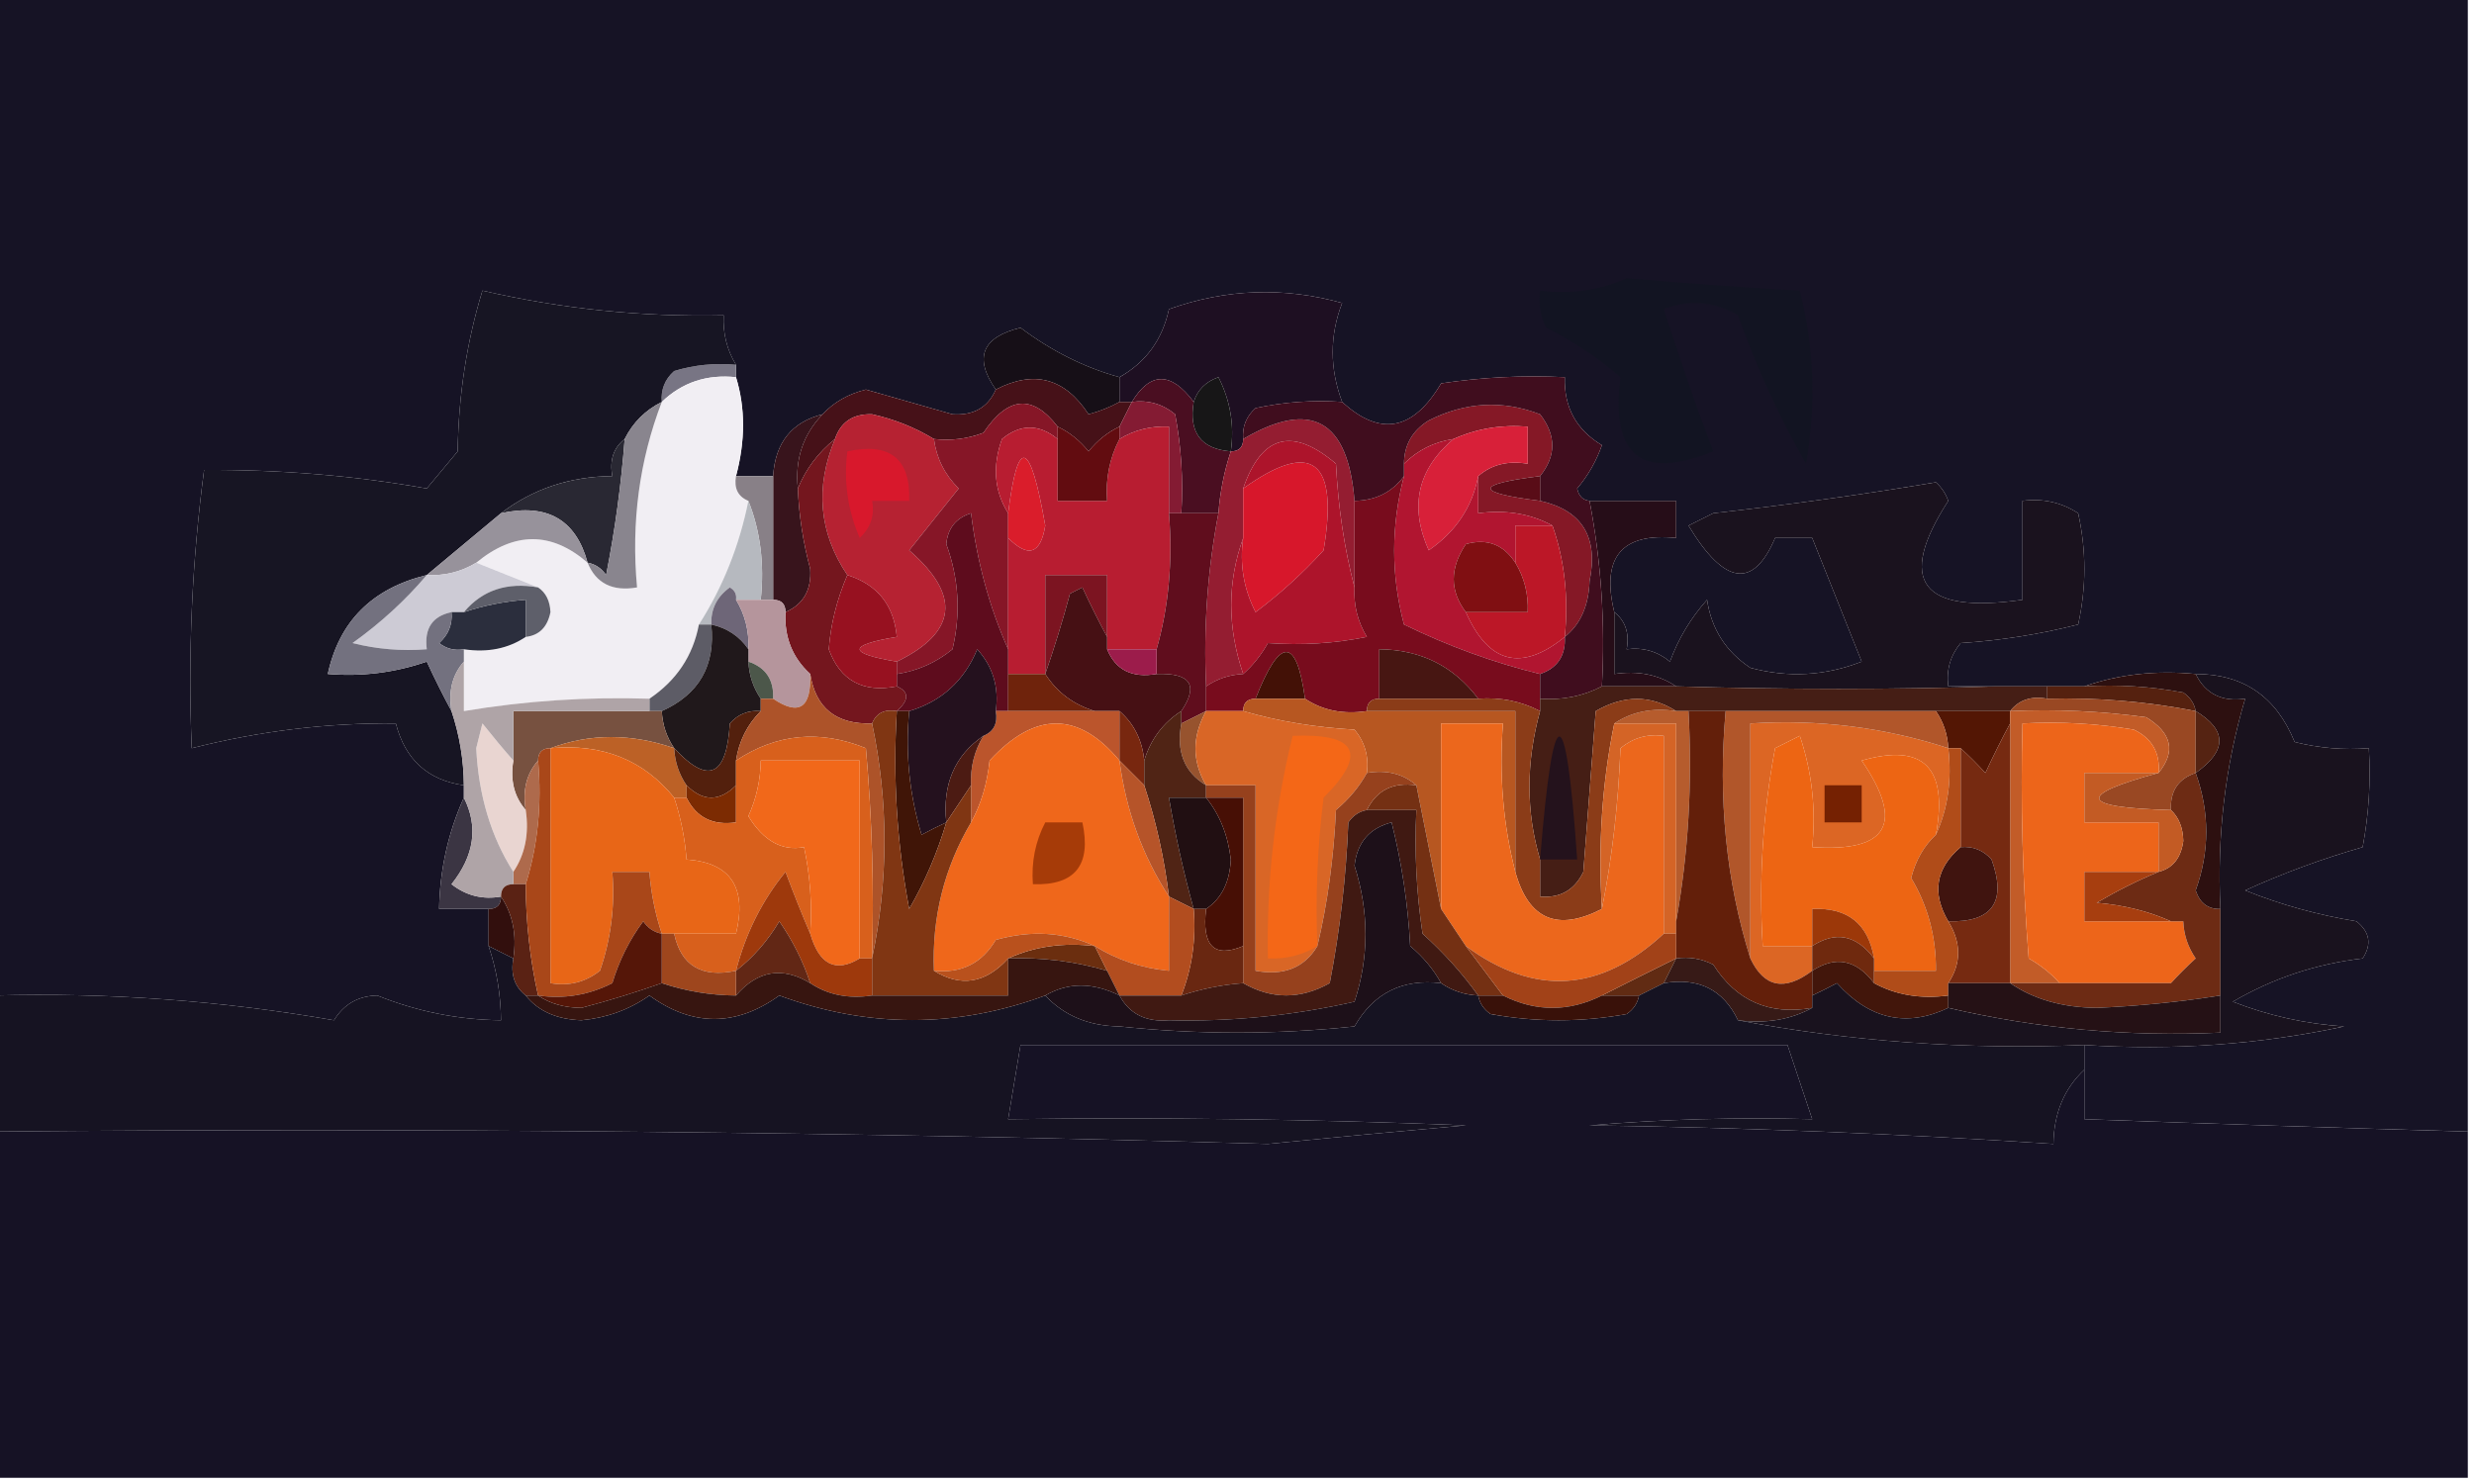 <?xml version="1.0" encoding="UTF-8"?>
<!DOCTYPE svg PUBLIC "-//W3C//DTD SVG 1.1//EN" "http://www.w3.org/Graphics/SVG/1.1/DTD/svg11.dtd">
<svg xmlns="http://www.w3.org/2000/svg" version="1.1" width="200px" height="120px" style="shape-rendering:geometricPrecision; text-rendering:geometricPrecision; image-rendering:optimizeQuality; fill-rule:evenodd; clip-rule:evenodd" xmlns:xlink="http://www.w3.org/1999/xlink">
<g><path style="opacity:1" fill="#161325" d="M -0.5,-0.5 C 66.167,-0.5 132.833,-0.5 199.5,-0.5C 199.5,30.167 199.5,60.833 199.5,91.5C 189.165,91.208 178.832,90.875 168.5,90.5C 168.5,89.167 168.5,87.833 168.5,86.5C 168.5,85.833 168.5,85.167 168.5,84.5C 175.677,84.96 182.677,84.46 189.5,83C 186.377,82.793 183.377,82.127 180.5,81C 183.74,79.106 187.24,77.939 191,77.5C 191.749,76.365 191.583,75.365 190.5,74.5C 187.356,73.986 184.356,73.153 181.5,72C 184.562,70.607 187.728,69.441 191,68.5C 191.497,65.854 191.664,63.187 191.5,60.5C 189.473,60.662 187.473,60.495 185.5,60C 184.015,56.335 181.349,54.502 177.5,54.5C 174.287,54.19 171.287,54.523 168.5,55.5C 167.5,55.5 166.5,55.5 165.5,55.5C 164.167,55.5 162.833,55.5 161.5,55.5C 160.167,55.5 158.833,55.5 157.5,55.5C 157.33,54.178 157.663,53.011 158.5,52C 161.758,51.788 164.924,51.288 168,50.5C 168.667,47.5 168.667,44.5 168,41.5C 166.644,40.62 165.144,40.286 163.5,40.5C 163.5,43.167 163.5,45.833 163.5,48.5C 155.292,49.672 153.292,47.005 157.5,40.5C 157.291,39.914 156.957,39.414 156.5,39C 150.665,39.977 144.665,40.81 138.5,41.5C 137.833,41.833 137.167,42.167 136.5,42.5C 139.405,47.313 141.738,47.646 143.5,43.5C 144.5,43.5 145.5,43.5 146.5,43.5C 147.812,46.798 149.145,50.131 150.5,53.5C 147.554,54.655 144.554,54.821 141.5,54C 139.513,52.681 138.346,50.848 138,48.5C 136.684,49.974 135.684,51.641 135,53.5C 133.989,52.663 132.822,52.33 131.5,52.5C 131.737,51.209 131.404,50.209 130.5,49.5C 129.425,45.062 131.092,43.062 135.5,43.5C 135.5,42.5 135.5,41.5 135.5,40.5C 133.167,40.5 130.833,40.5 128.5,40.5C 127.957,40.44 127.624,40.107 127.5,39.5C 128.383,38.452 129.05,37.285 129.5,36C 127.424,34.756 126.424,32.923 126.5,30.5C 123.15,30.335 119.817,30.502 116.5,31C 114.239,34.828 111.573,35.328 108.5,32.5C 107.484,29.8 107.484,27.134 108.5,24.5C 103.78,23.187 99.113,23.353 94.5,25C 93.968,27.463 92.635,29.297 90.5,30.5C 87.673,29.719 85.007,28.386 82.5,26.5C 79.376,27.269 78.709,28.936 80.5,31.5C 79.866,32.947 78.699,33.613 77,33.5C 74.667,32.833 72.333,32.167 70,31.5C 68.566,31.862 67.399,32.529 66.5,33.5C 64.003,34.129 62.67,35.796 62.5,38.5C 61.5,38.5 60.5,38.5 59.5,38.5C 60.258,35.648 60.258,32.981 59.5,30.5C 59.5,30.167 59.5,29.833 59.5,29.5C 58.766,28.292 58.433,26.959 58.5,25.5C 51.873,25.64 45.373,24.974 39,23.5C 37.731,27.649 37.065,31.982 37,36.5C 36.167,37.5 35.333,38.5 34.5,39.5C 28.741,38.471 22.741,37.971 16.5,38C 15.519,45.413 15.186,52.913 15.5,60.5C 20.98,59.111 26.48,58.445 32,58.5C 32.752,61.421 34.585,63.087 37.5,63.5C 37.5,63.833 37.5,64.167 37.5,64.5C 36.224,67.336 35.558,70.336 35.5,73.5C 36.833,73.5 38.167,73.5 39.5,73.5C 39.5,74.5 39.5,75.5 39.5,76.5C 40.15,78.435 40.483,80.435 40.5,82.5C 37.049,82.462 33.716,81.795 30.5,80.5C 28.971,80.529 27.804,81.195 27,82.5C 17.951,80.918 8.785,80.251 -0.5,80.5C -0.5,53.5 -0.5,26.5 -0.5,-0.5 Z"/></g>
<g><path style="opacity:1" fill="#1e0f22" d="M 108.5,32.5 C 106.143,32.337 103.81,32.503 101.5,33C 100.748,33.671 100.414,34.504 100.5,35.5C 100.5,36.167 100.167,36.5 99.5,36.5C 99.799,34.396 99.466,32.396 98.5,30.5C 97.478,30.855 96.811,31.522 96.5,32.5C 94.668,30.043 93.001,30.043 91.5,32.5C 91.167,32.5 90.833,32.5 90.5,32.5C 90.5,31.833 90.5,31.167 90.5,30.5C 92.635,29.297 93.968,27.463 94.5,25C 99.113,23.353 103.78,23.187 108.5,24.5C 107.484,27.134 107.484,29.8 108.5,32.5 Z"/></g>
<g><path style="opacity:1" fill="#160f17" d="M 90.5,30.5 C 90.5,31.167 90.5,31.833 90.5,32.5C 89.735,32.923 88.902,33.257 88,33.5C 86.082,30.562 83.582,29.896 80.5,31.5C 78.709,28.936 79.376,27.269 82.5,26.5C 85.007,28.386 87.673,29.719 90.5,30.5 Z"/></g>
<g><path style="opacity:1" fill="#121422" d="M 131.5,22.5 C 136.445,22.923 141.112,23.257 145.5,23.5C 146.662,28.131 146.828,32.798 146,37.5C 143.86,33.761 142.027,29.761 140.5,25.5C 138.579,24.359 136.579,24.192 134.5,25C 135.726,28.843 137.059,32.677 138.5,36.5C 132.682,38.857 130.182,36.857 131,30.5C 129.172,28.919 127.172,27.585 125,26.5C 124.517,25.552 124.351,24.552 124.5,23.5C 127.059,23.802 129.393,23.468 131.5,22.5 Z"/></g>
<g><path style="opacity:1" fill="#787584" d="M 59.5,29.5 C 59.5,29.833 59.5,30.167 59.5,30.5C 57.142,30.253 55.142,30.919 53.5,32.5C 53.414,31.504 53.748,30.671 54.5,30C 56.134,29.506 57.801,29.34 59.5,29.5 Z"/></g>
<g><path style="opacity:1" fill="#4a0e21" d="M 96.5,32.5 C 96.088,34.973 97.088,36.306 99.5,36.5C 98.962,38.117 98.629,39.784 98.5,41.5C 97.5,41.5 96.5,41.5 95.5,41.5C 95.664,38.813 95.497,36.146 95,33.5C 93.989,32.663 92.822,32.33 91.5,32.5C 93.001,30.043 94.668,30.043 96.5,32.5 Z"/></g>
<g><path style="opacity:1" fill="#f1eef3" d="M 59.5,30.5 C 60.258,32.981 60.258,35.648 59.5,38.5C 59.328,39.492 59.662,40.158 60.5,40.5C 59.763,44.149 58.43,47.483 56.5,50.5C 56.023,53.025 54.69,55.025 52.5,56.5C 47.453,56.337 42.453,56.671 37.5,57.5C 37.5,56.167 37.5,54.833 37.5,53.5C 37.5,53.167 37.5,52.833 37.5,52.5C 39.415,52.785 41.081,52.451 42.5,51.5C 43.586,51.38 44.253,50.713 44.5,49.5C 44.457,48.584 44.124,47.917 43.5,47.5C 41.833,46.833 40.167,46.167 38.5,45.5C 41.578,42.966 44.578,42.966 47.5,45.5C 48.183,47.176 49.517,47.843 51.5,47.5C 51.016,42.241 51.683,37.241 53.5,32.5C 55.142,30.919 57.142,30.253 59.5,30.5 Z"/></g>
<g><path style="opacity:1" fill="#171617" d="M 99.5,36.5 C 97.088,36.306 96.088,34.973 96.5,32.5C 96.811,31.522 97.478,30.855 98.5,30.5C 99.466,32.396 99.799,34.396 99.5,36.5 Z"/></g>
<g><path style="opacity:1" fill="#461118" d="M 90.5,32.5 C 90.833,32.5 91.167,32.5 91.5,32.5C 91.167,33.167 90.833,33.833 90.5,34.5C 89.542,34.953 88.708,35.62 88,36.5C 87.292,35.62 86.458,34.953 85.5,34.5C 83.481,31.866 81.481,32.033 79.5,35C 78.207,35.49 76.873,35.657 75.5,35.5C 73.967,34.569 72.3,33.902 70.5,33.5C 68.962,33.453 67.962,34.12 67.5,35.5C 66.143,36.59 65.143,37.924 64.5,39.5C 64.252,37.142 64.919,35.142 66.5,33.5C 67.399,32.529 68.566,31.862 70,31.5C 72.333,32.167 74.667,32.833 77,33.5C 78.699,33.613 79.866,32.947 80.5,31.5C 83.582,29.896 86.082,30.562 88,33.5C 88.902,33.257 89.735,32.923 90.5,32.5 Z"/></g>
<g><path style="opacity:1" fill="#841b33" d="M 91.5,32.5 C 92.822,32.33 93.989,32.663 95,33.5C 95.497,36.146 95.664,38.813 95.5,41.5C 95.167,41.5 94.833,41.5 94.5,41.5C 94.5,39.167 94.5,36.833 94.5,34.5C 93.041,34.433 91.708,34.766 90.5,35.5C 90.5,35.167 90.5,34.833 90.5,34.5C 90.833,33.833 91.167,33.167 91.5,32.5 Z"/></g>
<g><path style="opacity:1" fill="#38141c" d="M 66.5,33.5 C 64.919,35.142 64.252,37.142 64.5,39.5C 64.59,41.696 64.923,43.863 65.5,46C 65.613,47.699 64.947,48.866 63.5,49.5C 63.5,48.833 63.167,48.5 62.5,48.5C 62.5,45.167 62.5,41.833 62.5,38.5C 62.67,35.796 64.003,34.129 66.5,33.5 Z"/></g>
<g><path style="opacity:1" fill="#941d31" d="M 109.5,40.5 C 109.5,42.833 109.5,45.167 109.5,47.5C 108.679,44.359 108.179,41.025 108,37.5C 104.482,34.504 101.982,35.171 100.5,39.5C 100.5,40.833 100.5,42.167 100.5,43.5C 99.213,47.065 99.213,50.732 100.5,54.5C 99.391,54.557 98.391,54.89 97.5,55.5C 97.283,50.77 97.617,46.103 98.5,41.5C 98.629,39.784 98.962,38.117 99.5,36.5C 100.167,36.5 100.5,36.167 100.5,35.5C 105.981,32.278 108.981,33.945 109.5,40.5 Z"/></g>
<g><path style="opacity:1" fill="#171523" d="M 59.5,29.5 C 57.801,29.34 56.134,29.506 54.5,30C 53.748,30.671 53.414,31.504 53.5,32.5C 52.167,33.167 51.167,34.167 50.5,35.5C 49.596,36.209 49.263,37.209 49.5,38.5C 46.084,38.528 43.084,39.528 40.5,41.5C 38.5,43.167 36.5,44.833 34.5,46.5C 30.091,47.575 27.425,50.242 26.5,54.5C 29.249,54.726 31.916,54.393 34.5,53.5C 35.172,54.949 35.839,56.282 36.5,57.5C 37.15,59.435 37.483,61.435 37.5,63.5C 34.585,63.087 32.752,61.421 32,58.5C 26.48,58.445 20.98,59.111 15.5,60.5C 15.186,52.913 15.519,45.413 16.5,38C 22.741,37.971 28.741,38.471 34.5,39.5C 35.333,38.5 36.167,37.5 37,36.5C 37.065,31.982 37.731,27.649 39,23.5C 45.373,24.974 51.873,25.64 58.5,25.5C 58.433,26.959 58.766,28.292 59.5,29.5 Z"/></g>
<g><path style="opacity:1" fill="#292833" d="M 50.5,35.5 C 50.219,39.188 49.719,42.855 49,46.5C 48.617,45.944 48.117,45.611 47.5,45.5C 46.555,42.013 44.222,40.68 40.5,41.5C 43.084,39.528 46.084,38.528 49.5,38.5C 49.263,37.209 49.596,36.209 50.5,35.5 Z"/></g>
<g><path style="opacity:1" fill="#b62232" d="M 75.5,35.5 C 75.703,37.044 76.37,38.378 77.5,39.5C 76.167,41.167 74.833,42.833 73.5,44.5C 77.701,48.135 77.368,51.135 72.5,53.5C 68.5,52.833 68.5,52.167 72.5,51.5C 72.262,48.931 70.929,47.265 68.5,46.5C 66.207,43.094 65.874,39.427 67.5,35.5C 67.962,34.12 68.962,33.453 70.5,33.5C 72.3,33.902 73.967,34.569 75.5,35.5 Z"/></g>
<g><path style="opacity:1" fill="#d8182c" d="M 68.5,36.5 C 71.95,35.756 73.616,37.09 73.5,40.5C 72.5,40.5 71.5,40.5 70.5,40.5C 70.719,41.675 70.386,42.675 69.5,43.5C 68.526,41.257 68.192,38.924 68.5,36.5 Z"/></g>
<g><path style="opacity:1" fill="#861627" d="M 85.5,34.5 C 85.5,34.833 85.5,35.167 85.5,35.5C 83.99,34.272 82.49,34.272 81,35.5C 80.211,37.712 80.377,39.712 81.5,41.5C 81.5,42.167 81.5,42.833 81.5,43.5C 81.5,46.5 81.5,49.5 81.5,52.5C 79.991,49.121 78.991,45.455 78.5,41.5C 77.28,41.887 76.614,42.72 76.5,44C 77.517,46.787 77.684,49.62 77,52.5C 75.67,53.582 74.17,54.249 72.5,54.5C 72.5,54.167 72.5,53.833 72.5,53.5C 77.368,51.135 77.701,48.135 73.5,44.5C 74.833,42.833 76.167,41.167 77.5,39.5C 76.37,38.378 75.703,37.044 75.5,35.5C 76.873,35.657 78.207,35.49 79.5,35C 81.481,32.033 83.481,31.866 85.5,34.5 Z"/></g>
<g><path style="opacity:1" fill="#851826" d="M 124.5,38.5 C 119.167,39.167 119.167,39.833 124.5,40.5C 127.897,41.258 129.23,43.425 128.5,47C 128.431,48.986 127.765,50.486 126.5,51.5C 126.81,48.287 126.477,45.287 125.5,42.5C 123.735,41.539 121.735,41.205 119.5,41.5C 119.5,40.5 119.5,39.5 119.5,38.5C 120.568,37.566 121.901,37.232 123.5,37.5C 123.5,36.5 123.5,35.5 123.5,34.5C 121.379,34.325 119.379,34.659 117.5,35.5C 115.938,35.733 114.605,36.4 113.5,37.5C 113.511,35.983 114.177,34.816 115.5,34C 118.465,32.502 121.465,32.335 124.5,33.5C 125.815,35.199 125.815,36.865 124.5,38.5 Z"/></g>
<g><path style="opacity:1" fill="#888087" d="M 59.5,38.5 C 60.5,38.5 61.5,38.5 62.5,38.5C 62.5,41.833 62.5,45.167 62.5,48.5C 62.167,48.5 61.833,48.5 61.5,48.5C 61.806,45.615 61.473,42.948 60.5,40.5C 59.662,40.158 59.328,39.492 59.5,38.5 Z"/></g>
<g><path style="opacity:1" fill="#d82039" d="M 119.5,38.5 C 119.023,40.99 117.689,42.99 115.5,44.5C 113.922,40.958 114.588,37.958 117.5,35.5C 119.379,34.659 121.379,34.325 123.5,34.5C 123.5,35.5 123.5,36.5 123.5,37.5C 121.901,37.232 120.568,37.566 119.5,38.5 Z"/></g>
<g><path style="opacity:1" fill="#da1d2b" d="M 81.5,43.5 C 81.5,42.833 81.5,42.167 81.5,41.5C 82.286,35.212 83.286,35.546 84.5,42.5C 84.124,44.803 83.124,45.137 81.5,43.5 Z"/></g>
<g><path style="opacity:1" fill="#b81d31" d="M 85.5,35.5 C 85.5,37.167 85.5,38.833 85.5,40.5C 86.833,40.5 88.167,40.5 89.5,40.5C 89.366,38.709 89.699,37.042 90.5,35.5C 91.708,34.766 93.041,34.433 94.5,34.5C 94.5,36.833 94.5,39.167 94.5,41.5C 94.815,45.371 94.482,49.038 93.5,52.5C 92.167,52.5 90.833,52.5 89.5,52.5C 89.5,52.167 89.5,51.833 89.5,51.5C 89.5,49.833 89.5,48.167 89.5,46.5C 87.833,46.5 86.167,46.5 84.5,46.5C 84.5,49.167 84.5,51.833 84.5,54.5C 83.5,54.5 82.5,54.5 81.5,54.5C 81.5,53.833 81.5,53.167 81.5,52.5C 81.5,49.5 81.5,46.5 81.5,43.5C 83.124,45.137 84.124,44.803 84.5,42.5C 83.286,35.546 82.286,35.212 81.5,41.5C 80.377,39.712 80.211,37.712 81,35.5C 82.49,34.272 83.99,34.272 85.5,35.5 Z"/></g>
<g><path style="opacity:1" fill="#620c10" d="M 85.5,34.5 C 86.458,34.953 87.292,35.62 88,36.5C 88.708,35.62 89.542,34.953 90.5,34.5C 90.5,34.833 90.5,35.167 90.5,35.5C 89.699,37.042 89.366,38.709 89.5,40.5C 88.167,40.5 86.833,40.5 85.5,40.5C 85.5,38.833 85.5,37.167 85.5,35.5C 85.5,35.167 85.5,34.833 85.5,34.5 Z"/></g>
<g><path style="opacity:1" fill="#1a121e" d="M 161.5,55.5 C 153.025,55.766 144.358,55.766 135.5,55.5C 134.081,54.549 132.415,54.215 130.5,54.5C 130.5,52.833 130.5,51.167 130.5,49.5C 131.404,50.209 131.737,51.209 131.5,52.5C 132.822,52.33 133.989,52.663 135,53.5C 135.684,51.641 136.684,49.974 138,48.5C 138.346,50.848 139.513,52.681 141.5,54C 144.554,54.821 147.554,54.655 150.5,53.5C 149.145,50.131 147.812,46.798 146.5,43.5C 145.5,43.5 144.5,43.5 143.5,43.5C 141.738,47.646 139.405,47.313 136.5,42.5C 137.167,42.167 137.833,41.833 138.5,41.5C 144.665,40.81 150.665,39.977 156.5,39C 156.957,39.414 157.291,39.914 157.5,40.5C 153.292,47.005 155.292,49.672 163.5,48.5C 163.5,45.833 163.5,43.167 163.5,40.5C 165.144,40.286 166.644,40.62 168,41.5C 168.667,44.5 168.667,47.5 168,50.5C 164.924,51.288 161.758,51.788 158.5,52C 157.663,53.011 157.33,54.178 157.5,55.5C 158.833,55.5 160.167,55.5 161.5,55.5 Z"/></g>
<g><path style="opacity:1" fill="#97929b" d="M 40.5,41.5 C 44.222,40.68 46.555,42.013 47.5,45.5C 44.578,42.966 41.578,42.966 38.5,45.5C 37.292,46.234 35.959,46.567 34.5,46.5C 36.5,44.833 38.5,43.167 40.5,41.5 Z"/></g>
<g><path style="opacity:1" fill="#d7172b" d="M 100.5,43.5 C 100.5,42.167 100.5,40.833 100.5,39.5C 106.067,35.521 108.234,37.188 107,44.5C 105.316,46.351 103.483,48.018 101.5,49.5C 100.534,47.604 100.201,45.604 100.5,43.5 Z"/></g>
<g><path style="opacity:1" fill="#b6b9bf" d="M 60.5,40.5 C 61.473,42.948 61.806,45.615 61.5,48.5C 60.833,48.5 60.167,48.5 59.5,48.5C 59.565,48.062 59.399,47.728 59,47.5C 57.961,48.244 57.461,49.244 57.5,50.5C 57.167,50.5 56.833,50.5 56.5,50.5C 58.43,47.483 59.763,44.149 60.5,40.5 Z"/></g>
<g><path style="opacity:1" fill="#cdcbd5" d="M 38.5,45.5 C 40.167,46.167 41.833,46.833 43.5,47.5C 40.99,47.053 38.99,47.72 37.5,49.5C 37.167,49.5 36.833,49.5 36.5,49.5C 34.952,49.821 34.285,50.821 34.5,52.5C 32.473,52.662 30.473,52.495 28.5,52C 30.763,50.383 32.763,48.55 34.5,46.5C 35.959,46.567 37.292,46.234 38.5,45.5 Z"/></g>
<g><path style="opacity:1" fill="#89858e" d="M 53.5,32.5 C 51.683,37.241 51.016,42.241 51.5,47.5C 49.517,47.843 48.183,47.176 47.5,45.5C 48.117,45.611 48.617,45.944 49,46.5C 49.719,42.855 50.219,39.188 50.5,35.5C 51.167,34.167 52.167,33.167 53.5,32.5 Z"/></g>
<g><path style="opacity:1" fill="#74161e" d="M 67.5,35.5 C 65.874,39.427 66.207,43.094 68.5,46.5C 67.653,48.481 67.153,50.481 67,52.5C 67.928,55.035 69.761,56.035 72.5,55.5C 73.506,55.938 73.506,56.604 72.5,57.5C 71.508,57.328 70.842,57.662 70.5,58.5C 67.6,58.592 65.933,57.259 65.5,54.5C 64.058,53.181 63.392,51.514 63.5,49.5C 64.947,48.866 65.613,47.699 65.5,46C 64.923,43.863 64.59,41.696 64.5,39.5C 65.143,37.924 66.143,36.59 67.5,35.5 Z"/></g>
<g><path style="opacity:1" fill="#bc1727" d="M 125.5,42.5 C 126.477,45.287 126.81,48.287 126.5,51.5C 123.005,54.337 120.339,53.67 118.5,49.5C 120.167,49.5 121.833,49.5 123.5,49.5C 123.567,48.041 123.234,46.708 122.5,45.5C 122.5,44.5 122.5,43.5 122.5,42.5C 123.5,42.5 124.5,42.5 125.5,42.5 Z"/></g>
<g><path style="opacity:1" fill="#260d18" d="M 128.5,40.5 C 130.833,40.5 133.167,40.5 135.5,40.5C 135.5,41.5 135.5,42.5 135.5,43.5C 131.092,43.062 129.425,45.062 130.5,49.5C 130.5,51.167 130.5,52.833 130.5,54.5C 132.415,54.215 134.081,54.549 135.5,55.5C 133.5,55.5 131.5,55.5 129.5,55.5C 129.779,50.405 129.445,45.405 128.5,40.5 Z"/></g>
<g><path style="opacity:1" fill="#6e6678" d="M 59.5,48.5 C 60.234,49.708 60.567,51.041 60.5,52.5C 59.778,51.449 58.778,50.782 57.5,50.5C 57.461,49.244 57.961,48.244 59,47.5C 59.399,47.728 59.565,48.062 59.5,48.5 Z"/></g>
<g><path style="opacity:1" fill="#7c1421" d="M 89.5,51.5 C 88.839,50.282 88.172,48.949 87.5,47.5C 87.167,47.667 86.833,47.833 86.5,48C 85.883,50.277 85.216,52.444 84.5,54.5C 84.5,51.833 84.5,49.167 84.5,46.5C 86.167,46.5 87.833,46.5 89.5,46.5C 89.5,48.167 89.5,49.833 89.5,51.5 Z"/></g>
<g><path style="opacity:1" fill="#b11530" d="M 117.5,35.5 C 114.588,37.958 113.922,40.958 115.5,44.5C 117.689,42.99 119.023,40.99 119.5,38.5C 119.5,39.5 119.5,40.5 119.5,41.5C 121.735,41.205 123.735,41.539 125.5,42.5C 124.5,42.5 123.5,42.5 122.5,42.5C 122.5,43.5 122.5,44.5 122.5,45.5C 121.527,44.016 120.193,43.516 118.5,44C 117.193,45.944 117.193,47.777 118.5,49.5C 120.339,53.67 123.005,54.337 126.5,51.5C 126.573,53.027 125.906,54.027 124.5,54.5C 120.757,53.584 117.09,52.25 113.5,50.5C 112.444,46.529 112.444,42.529 113.5,38.5C 113.5,38.167 113.5,37.833 113.5,37.5C 114.605,36.4 115.938,35.733 117.5,35.5 Z"/></g>
<g><path style="opacity:1" fill="#800f12" d="M 122.5,45.5 C 123.234,46.708 123.567,48.041 123.5,49.5C 121.833,49.5 120.167,49.5 118.5,49.5C 117.193,47.777 117.193,45.944 118.5,44C 120.193,43.516 121.527,44.016 122.5,45.5 Z"/></g>
<g><path style="opacity:1" fill="#2b2e3d" d="M 42.5,51.5 C 41.081,52.451 39.415,52.785 37.5,52.5C 36.761,52.631 36.094,52.464 35.5,52C 36.252,51.329 36.586,50.496 36.5,49.5C 36.833,49.5 37.167,49.5 37.5,49.5C 39.117,48.962 40.784,48.629 42.5,48.5C 42.5,49.5 42.5,50.5 42.5,51.5 Z"/></g>
<g><path style="opacity:1" fill="#5e5f6a" d="M 43.5,47.5 C 44.124,47.917 44.457,48.584 44.5,49.5C 44.253,50.713 43.586,51.38 42.5,51.5C 42.5,50.5 42.5,49.5 42.5,48.5C 40.784,48.629 39.117,48.962 37.5,49.5C 38.99,47.72 40.99,47.053 43.5,47.5 Z"/></g>
<g><path style="opacity:1" fill="#73717f" d="M 34.5,46.5 C 32.763,48.55 30.763,50.383 28.5,52C 30.473,52.495 32.473,52.662 34.5,52.5C 34.285,50.821 34.952,49.821 36.5,49.5C 36.586,50.496 36.252,51.329 35.5,52C 36.094,52.464 36.761,52.631 37.5,52.5C 37.5,52.833 37.5,53.167 37.5,53.5C 36.566,54.568 36.232,55.901 36.5,57.5C 35.839,56.282 35.172,54.949 34.5,53.5C 31.916,54.393 29.249,54.726 26.5,54.5C 27.425,50.242 30.091,47.575 34.5,46.5 Z"/></g>
<g><path style="opacity:1" fill="#5e0c1d" d="M 81.5,52.5 C 81.5,53.167 81.5,53.833 81.5,54.5C 81.5,55.5 81.5,56.5 81.5,57.5C 81.167,57.5 80.833,57.5 80.5,57.5C 80.769,55.571 80.269,53.905 79,52.5C 77.945,55.056 76.112,56.722 73.5,57.5C 73.167,57.5 72.833,57.5 72.5,57.5C 73.506,56.604 73.506,55.938 72.5,55.5C 72.5,55.167 72.5,54.833 72.5,54.5C 74.17,54.249 75.67,53.582 77,52.5C 77.684,49.62 77.517,46.787 76.5,44C 76.614,42.72 77.28,41.887 78.5,41.5C 78.991,45.455 79.991,49.121 81.5,52.5 Z"/></g>
<g><path style="opacity:1" fill="#600d1d" d="M 94.5,41.5 C 94.833,41.5 95.167,41.5 95.5,41.5C 96.5,41.5 97.5,41.5 98.5,41.5C 97.617,46.103 97.283,50.77 97.5,55.5C 97.5,56.167 97.5,56.833 97.5,57.5C 96.833,57.833 96.167,58.167 95.5,58.5C 95.5,58.167 95.5,57.833 95.5,57.5C 96.914,55.402 96.248,54.402 93.5,54.5C 93.5,53.833 93.5,53.167 93.5,52.5C 94.482,49.038 94.815,45.371 94.5,41.5 Z"/></g>
<g><path style="opacity:1" fill="#461014" d="M 89.5,51.5 C 89.5,51.833 89.5,52.167 89.5,52.5C 90.183,54.176 91.517,54.843 93.5,54.5C 96.248,54.402 96.914,55.402 95.5,57.5C 94.022,58.447 93.022,59.781 92.5,61.5C 92.34,59.847 91.674,58.514 90.5,57.5C 89.833,57.5 89.167,57.5 88.5,57.5C 86.781,56.978 85.448,55.978 84.5,54.5C 85.216,52.444 85.883,50.277 86.5,48C 86.833,47.833 87.167,47.667 87.5,47.5C 88.172,48.949 88.839,50.282 89.5,51.5 Z"/></g>
<g><path style="opacity:1" fill="#ad142b" d="M 109.5,47.5 C 109.421,48.931 109.754,50.264 110.5,51.5C 107.901,52.031 105.235,52.198 102.5,52C 101.934,52.995 101.267,53.828 100.5,54.5C 99.213,50.732 99.213,47.065 100.5,43.5C 100.201,45.604 100.534,47.604 101.5,49.5C 103.483,48.018 105.316,46.351 107,44.5C 108.234,37.188 106.067,35.521 100.5,39.5C 101.982,35.171 104.482,34.504 108,37.5C 108.179,41.025 108.679,44.359 109.5,47.5 Z"/></g>
<g><path style="opacity:1" fill="#b5959c" d="M 59.5,48.5 C 60.167,48.5 60.833,48.5 61.5,48.5C 61.833,48.5 62.167,48.5 62.5,48.5C 63.167,48.5 63.5,48.833 63.5,49.5C 63.392,51.514 64.058,53.181 65.5,54.5C 65.598,57.248 64.598,57.914 62.5,56.5C 62.573,54.973 61.906,53.973 60.5,53.5C 60.5,53.167 60.5,52.833 60.5,52.5C 60.567,51.041 60.234,49.708 59.5,48.5 Z"/></g>
<g><path style="opacity:1" fill="#971120" d="M 68.5,46.5 C 70.929,47.265 72.262,48.931 72.5,51.5C 68.5,52.167 68.5,52.833 72.5,53.5C 72.5,53.833 72.5,54.167 72.5,54.5C 72.5,54.833 72.5,55.167 72.5,55.5C 69.761,56.035 67.928,55.035 67,52.5C 67.153,50.481 67.653,48.481 68.5,46.5 Z"/></g>
<g><path style="opacity:1" fill="#9c1c4b" d="M 89.5,52.5 C 90.833,52.5 92.167,52.5 93.5,52.5C 93.5,53.167 93.5,53.833 93.5,54.5C 91.517,54.843 90.183,54.176 89.5,52.5 Z"/></g>
<g><path style="opacity:1" fill="#5d5c66" d="M 56.5,50.5 C 56.833,50.5 57.167,50.5 57.5,50.5C 57.851,53.812 56.518,56.145 53.5,57.5C 53.167,57.5 52.833,57.5 52.5,57.5C 52.5,57.167 52.5,56.833 52.5,56.5C 54.69,55.025 56.023,53.025 56.5,50.5 Z"/></g>
<g><path style="opacity:1" fill="#780c1d" d="M 113.5,38.5 C 112.444,42.529 112.444,46.529 113.5,50.5C 117.09,52.25 120.757,53.584 124.5,54.5C 124.5,55.167 124.5,55.833 124.5,56.5C 124.5,56.833 124.5,57.167 124.5,57.5C 122.958,56.699 121.292,56.366 119.5,56.5C 117.518,53.863 114.852,52.53 111.5,52.5C 111.5,53.833 111.5,55.167 111.5,56.5C 110.833,56.5 110.5,56.833 110.5,57.5C 108.585,57.785 106.919,57.451 105.5,56.5C 104.807,51.47 103.474,51.47 101.5,56.5C 100.833,56.5 100.5,56.833 100.5,57.5C 99.5,57.5 98.5,57.5 97.5,57.5C 97.5,56.833 97.5,56.167 97.5,55.5C 98.391,54.89 99.391,54.557 100.5,54.5C 101.267,53.828 101.934,52.995 102.5,52C 105.235,52.198 107.901,52.031 110.5,51.5C 109.754,50.264 109.421,48.931 109.5,47.5C 109.5,45.167 109.5,42.833 109.5,40.5C 111.199,40.473 112.533,39.806 113.5,38.5 Z"/></g>
<g><path style="opacity:1" fill="#431106" d="M 105.5,56.5 C 104.167,56.5 102.833,56.5 101.5,56.5C 103.474,51.47 104.807,51.47 105.5,56.5 Z"/></g>
<g><path style="opacity:1" fill="#400d1e" d="M 128.5,40.5 C 129.445,45.405 129.779,50.405 129.5,55.5C 127.958,56.301 126.292,56.634 124.5,56.5C 124.5,55.833 124.5,55.167 124.5,54.5C 125.906,54.027 126.573,53.027 126.5,51.5C 127.765,50.486 128.431,48.986 128.5,47C 129.23,43.425 127.897,41.258 124.5,40.5C 124.5,39.833 124.5,39.167 124.5,38.5C 125.815,36.865 125.815,35.199 124.5,33.5C 121.465,32.335 118.465,32.502 115.5,34C 114.177,34.816 113.511,35.983 113.5,37.5C 113.5,37.833 113.5,38.167 113.5,38.5C 112.533,39.806 111.199,40.473 109.5,40.5C 108.981,33.945 105.981,32.278 100.5,35.5C 100.414,34.504 100.748,33.671 101.5,33C 103.81,32.503 106.143,32.337 108.5,32.5C 111.573,35.328 114.239,34.828 116.5,31C 119.817,30.502 123.15,30.335 126.5,30.5C 126.424,32.923 127.424,34.756 129.5,36C 129.05,37.285 128.383,38.452 127.5,39.5C 127.624,40.107 127.957,40.44 128.5,40.5 Z"/></g>
<g><path style="opacity:1" fill="#590c17" d="M 124.5,38.5 C 124.5,39.167 124.5,39.833 124.5,40.5C 119.167,39.833 119.167,39.167 124.5,38.5 Z"/></g>
<g><path style="opacity:1" fill="#4c574a" d="M 60.5,53.5 C 61.906,53.973 62.573,54.973 62.5,56.5C 62.167,56.5 61.833,56.5 61.5,56.5C 60.89,55.609 60.557,54.609 60.5,53.5 Z"/></g>
<g><path style="opacity:1" fill="#471612" d="M 119.5,56.5 C 116.833,56.5 114.167,56.5 111.5,56.5C 111.5,55.167 111.5,53.833 111.5,52.5C 114.852,52.53 117.518,53.863 119.5,56.5 Z"/></g>
<g><path style="opacity:1" fill="#451e15" d="M 129.5,55.5 C 131.5,55.5 133.5,55.5 135.5,55.5C 144.358,55.766 153.025,55.766 161.5,55.5C 162.833,55.5 164.167,55.5 165.5,55.5C 165.5,55.833 165.5,56.167 165.5,56.5C 164.209,56.263 163.209,56.596 162.5,57.5C 160.5,57.5 158.5,57.5 156.5,57.5C 150.833,57.5 145.167,57.5 139.5,57.5C 138.5,57.5 137.5,57.5 136.5,57.5C 136.167,57.5 135.833,57.5 135.5,57.5C 133.44,56.189 131.274,56.189 129,57.5C 128.667,61.833 128.333,66.167 128,70.5C 127.29,71.973 126.124,72.64 124.5,72.5C 124.5,71.5 124.5,70.5 124.5,69.5C 123.356,65.648 123.356,61.648 124.5,57.5C 124.5,57.167 124.5,56.833 124.5,56.5C 126.292,56.634 127.958,56.301 129.5,55.5 Z"/></g>
<g><path style="opacity:1" fill="#55210f" d="M 165.5,56.5 C 165.5,56.167 165.5,55.833 165.5,55.5C 166.5,55.5 167.5,55.5 168.5,55.5C 171.187,55.336 173.854,55.503 176.5,56C 177.056,56.383 177.389,56.883 177.5,57.5C 173.548,56.728 169.548,56.395 165.5,56.5 Z"/></g>
<g><path style="opacity:1" fill="#20181b" d="M 57.5,50.5 C 58.778,50.782 59.778,51.449 60.5,52.5C 60.5,52.833 60.5,53.167 60.5,53.5C 60.557,54.609 60.89,55.609 61.5,56.5C 61.5,56.833 61.5,57.167 61.5,57.5C 60.504,57.414 59.671,57.748 59,58.5C 58.749,62.8 57.249,63.467 54.5,60.5C 53.89,59.609 53.557,58.609 53.5,57.5C 56.518,56.145 57.851,53.812 57.5,50.5 Z"/></g>
<g><path style="opacity:1" fill="#6f230c" d="M 81.5,54.5 C 82.5,54.5 83.5,54.5 84.5,54.5C 85.448,55.978 86.781,56.978 88.5,57.5C 86.167,57.5 83.833,57.5 81.5,57.5C 81.5,56.5 81.5,55.5 81.5,54.5 Z"/></g>
<g><path style="opacity:1" fill="#775140" d="M 52.5,57.5 C 52.833,57.5 53.167,57.5 53.5,57.5C 53.557,58.609 53.89,59.609 54.5,60.5C 51.031,59.3 47.698,59.3 44.5,60.5C 43.833,60.5 43.5,60.833 43.5,61.5C 42.566,62.568 42.232,63.901 42.5,65.5C 41.566,64.432 41.232,63.099 41.5,61.5C 41.5,60.167 41.5,58.833 41.5,57.5C 45.167,57.5 48.833,57.5 52.5,57.5 Z"/></g>
<g><path style="opacity:1" fill="#bb552c" d="M 80.5,57.5 C 80.833,57.5 81.167,57.5 81.5,57.5C 83.833,57.5 86.167,57.5 88.5,57.5C 89.167,57.5 89.833,57.5 90.5,57.5C 90.5,58.833 90.5,60.167 90.5,61.5C 87.17,57.509 83.67,57.509 80,61.5C 79.802,63.382 79.302,65.048 78.5,66.5C 78.5,65.5 78.5,64.5 78.5,63.5C 78.433,62.041 78.766,60.708 79.5,59.5C 80.338,59.158 80.672,58.492 80.5,57.5 Z"/></g>
<g><path style="opacity:1" fill="#b65c2d" d="M 130.5,58.5 C 131.919,57.549 133.585,57.215 135.5,57.5C 135.833,57.5 136.167,57.5 136.5,57.5C 136.822,63.358 136.489,69.025 135.5,74.5C 135.5,69.167 135.5,63.833 135.5,58.5C 133.833,58.5 132.167,58.5 130.5,58.5 Z"/></g>
<g><path style="opacity:1" fill="#994823" d="M 162.5,57.5 C 163.209,56.596 164.209,56.263 165.5,56.5C 169.548,56.395 173.548,56.728 177.5,57.5C 177.5,59.167 177.5,60.833 177.5,62.5C 176.094,62.973 175.427,63.973 175.5,65.5C 168.113,65.314 167.779,64.314 174.5,62.5C 175.912,60.77 175.578,59.27 173.5,58C 169.848,57.501 166.182,57.335 162.5,57.5 Z"/></g>
<g><path style="opacity:1" fill="#552312" d="M 177.5,57.5 C 180.048,59.038 180.048,60.704 177.5,62.5C 177.5,60.833 177.5,59.167 177.5,57.5 Z"/></g>
<g><path style="opacity:1" fill="#97532e" d="M 97.5,57.5 C 96.359,59.549 96.359,61.549 97.5,63.5C 95.744,62.448 95.077,60.781 95.5,58.5C 96.167,58.167 96.833,57.833 97.5,57.5 Z"/></g>
<g><path style="opacity:1" fill="#531604" d="M 156.5,57.5 C 158.5,57.5 160.5,57.5 162.5,57.5C 162.5,57.833 162.5,58.167 162.5,58.5C 161.839,59.718 161.172,61.051 160.5,62.5C 159.818,61.757 159.151,61.091 158.5,60.5C 158.167,60.5 157.833,60.5 157.5,60.5C 157.443,59.391 157.11,58.391 156.5,57.5 Z"/></g>
<g><path style="opacity:1" fill="#b75721" d="M 101.5,56.5 C 102.833,56.5 104.167,56.5 105.5,56.5C 106.919,57.451 108.585,57.785 110.5,57.5C 114.5,57.5 118.5,57.5 122.5,57.5C 122.5,61.833 122.5,66.167 122.5,70.5C 121.517,66.702 121.183,62.702 121.5,58.5C 119.833,58.5 118.167,58.5 116.5,58.5C 116.5,63.5 116.5,68.5 116.5,73.5C 115.833,70.167 115.167,66.833 114.5,63.5C 113.432,62.566 112.099,62.232 110.5,62.5C 110.67,61.178 110.337,60.011 109.5,59C 106.305,58.819 103.305,58.319 100.5,57.5C 100.5,56.833 100.833,56.5 101.5,56.5 Z"/></g>
<g><path style="opacity:1" fill="#8b3c18" d="M 110.5,57.5 C 110.5,56.833 110.833,56.5 111.5,56.5C 114.167,56.5 116.833,56.5 119.5,56.5C 121.292,56.366 122.958,56.699 124.5,57.5C 123.356,61.648 123.356,65.648 124.5,69.5C 124.5,70.5 124.5,71.5 124.5,72.5C 126.124,72.64 127.29,71.973 128,70.5C 128.333,66.167 128.667,61.833 129,57.5C 131.274,56.189 133.44,56.189 135.5,57.5C 133.585,57.215 131.919,57.549 130.5,58.5C 129.513,63.305 129.179,68.305 129.5,73.5C 125.895,75.353 123.562,74.353 122.5,70.5C 122.5,66.167 122.5,61.833 122.5,57.5C 118.5,57.5 114.5,57.5 110.5,57.5 Z"/></g>
<g><path style="opacity:1" fill="#dc6624" d="M 157.5,60.5 C 157.802,63.059 157.468,65.393 156.5,67.5C 157.498,62.061 155.498,60.061 150.5,61.5C 153.979,66.585 152.646,68.918 146.5,68.5C 146.817,65.428 146.484,62.428 145.5,59.5C 144.833,59.833 144.167,60.167 143.5,60.5C 142.505,65.792 142.172,71.125 142.5,76.5C 143.833,76.5 145.167,76.5 146.5,76.5C 146.5,77.167 146.5,77.833 146.5,78.5C 144.274,80.18 142.607,79.847 141.5,77.5C 141.5,71.167 141.5,64.833 141.5,58.5C 147.008,58.151 152.341,58.817 157.5,60.5 Z"/></g>
<g><path style="opacity:1" fill="#24111e" d="M 80.5,57.5 C 80.672,58.492 80.338,59.158 79.5,59.5C 77.179,61.09 76.179,63.423 76.5,66.5C 75.85,66.804 75.183,67.137 74.5,67.5C 73.513,64.232 73.18,60.898 73.5,57.5C 76.112,56.722 77.945,55.056 79,52.5C 80.269,53.905 80.769,55.571 80.5,57.5 Z"/></g>
<g><path style="opacity:1" fill="#d96626" d="M 97.5,57.5 C 98.5,57.5 99.5,57.5 100.5,57.5C 103.305,58.319 106.305,58.819 109.5,59C 110.337,60.011 110.67,61.178 110.5,62.5C 109.878,63.627 109.045,64.627 108,65.5C 107.823,69.356 107.323,73.023 106.5,76.5C 105.448,78.256 103.781,78.923 101.5,78.5C 101.5,73.5 101.5,68.5 101.5,63.5C 100.167,63.5 98.833,63.5 97.5,63.5C 96.359,61.549 96.359,59.549 97.5,57.5 Z"/></g>
<g><path style="opacity:1" fill="#4c1b13" d="M 79.5,59.5 C 78.766,60.708 78.433,62.041 78.5,63.5C 77.833,64.5 77.167,65.5 76.5,66.5C 76.179,63.423 77.179,61.09 79.5,59.5 Z"/></g>
<g><path style="opacity:1" fill="#78270f" d="M 90.5,57.5 C 91.674,58.514 92.34,59.847 92.5,61.5C 92.5,62.167 92.5,62.833 92.5,63.5C 91.833,62.833 91.167,62.167 90.5,61.5C 90.5,60.167 90.5,58.833 90.5,57.5 Z"/></g>
<g><path style="opacity:1" fill="#bc6126" d="M 44.5,60.5 C 47.698,59.3 51.031,59.3 54.5,60.5C 54.557,61.609 54.89,62.609 55.5,63.5C 55.5,63.833 55.5,64.167 55.5,64.5C 55.167,64.5 54.833,64.5 54.5,64.5C 52.024,61.443 48.691,60.11 44.5,60.5 Z"/></g>
<g><path style="opacity:1" fill="#53200d" d="M 61.5,57.5 C 60.4,58.605 59.733,59.938 59.5,61.5C 59.5,62.167 59.5,62.833 59.5,63.5C 58.167,64.833 56.833,64.833 55.5,63.5C 54.89,62.609 54.557,61.609 54.5,60.5C 57.249,63.467 58.749,62.8 59,58.5C 59.671,57.748 60.504,57.414 61.5,57.5 Z"/></g>
<g><path style="opacity:1" fill="#502415" d="M 95.5,57.5 C 95.5,57.833 95.5,58.167 95.5,58.5C 95.077,60.781 95.744,62.448 97.5,63.5C 97.5,63.833 97.5,64.167 97.5,64.5C 96.5,64.5 95.5,64.5 94.5,64.5C 95.01,67.539 95.677,70.539 96.5,73.5C 95.833,73.167 95.167,72.833 94.5,72.5C 94.127,69.426 93.461,66.426 92.5,63.5C 92.5,62.833 92.5,62.167 92.5,61.5C 93.022,59.781 94.022,58.447 95.5,57.5 Z"/></g>
<g><path style="opacity:1" fill="#ec671c" d="M 122.5,70.5 C 123.562,74.353 125.895,75.353 129.5,73.5C 130.325,69.353 130.825,65.019 131,60.5C 132.011,59.663 133.178,59.33 134.5,59.5C 134.5,64.833 134.5,70.167 134.5,75.5C 129.369,80.25 124.035,80.583 118.5,76.5C 117.833,75.5 117.167,74.5 116.5,73.5C 116.5,68.5 116.5,63.5 116.5,58.5C 118.167,58.5 119.833,58.5 121.5,58.5C 121.183,62.702 121.517,66.702 122.5,70.5 Z"/></g>
<g><path style="opacity:1" fill="#c25c28" d="M 162.5,57.5 C 166.182,57.335 169.848,57.501 173.5,58C 175.578,59.27 175.912,60.77 174.5,62.5C 174.64,60.876 173.973,59.71 172.5,59C 169.518,58.502 166.518,58.335 163.5,58.5C 163.334,64.842 163.5,71.175 164,77.5C 164.995,78.066 165.828,78.733 166.5,79.5C 165.167,79.5 163.833,79.5 162.5,79.5C 162.5,72.5 162.5,65.5 162.5,58.5C 162.5,58.167 162.5,57.833 162.5,57.5 Z"/></g>
<g><path style="opacity:1" fill="#e9d5d1" d="M 41.5,61.5 C 41.232,63.099 41.566,64.432 42.5,65.5C 42.785,67.415 42.451,69.081 41.5,70.5C 39.689,67.648 38.689,64.315 38.5,60.5C 38.667,59.833 38.833,59.167 39,58.5C 39.852,59.571 40.685,60.571 41.5,61.5 Z"/></g>
<g><path style="opacity:1" fill="#7c2b02" d="M 55.5,63.5 C 56.833,64.833 58.167,64.833 59.5,63.5C 59.5,64.5 59.5,65.5 59.5,66.5C 57.62,66.771 56.287,66.104 55.5,64.5C 55.5,64.167 55.5,63.833 55.5,63.5 Z"/></g>
<g><path style="opacity:1" fill="#401507" d="M 72.5,57.5 C 72.833,57.5 73.167,57.5 73.5,57.5C 73.18,60.898 73.513,64.232 74.5,67.5C 75.183,67.137 75.85,66.804 76.5,66.5C 75.783,68.937 74.783,71.27 73.5,73.5C 72.505,68.208 72.172,62.875 72.5,57.5 Z"/></g>
<g><path style="opacity:1" fill="#ed6513" d="M 156.5,67.5 C 155.528,68.399 154.862,69.566 154.5,71C 155.86,73.27 156.527,75.77 156.5,78.5C 154.833,78.5 153.167,78.5 151.5,78.5C 151.5,78.167 151.5,77.833 151.5,77.5C 151.033,74.703 149.367,73.369 146.5,73.5C 146.5,74.5 146.5,75.5 146.5,76.5C 145.167,76.5 143.833,76.5 142.5,76.5C 142.172,71.125 142.505,65.792 143.5,60.5C 144.167,60.167 144.833,59.833 145.5,59.5C 146.484,62.428 146.817,65.428 146.5,68.5C 152.646,68.918 153.979,66.585 150.5,61.5C 155.498,60.061 157.498,62.061 156.5,67.5 Z"/></g>
<g><path style="opacity:1" fill="#752102" d="M 147.5,63.5 C 148.5,63.5 149.5,63.5 150.5,63.5C 150.5,64.5 150.5,65.5 150.5,66.5C 149.5,66.5 148.5,66.5 147.5,66.5C 147.5,65.5 147.5,64.5 147.5,63.5 Z"/></g>
<g><path style="opacity:1" fill="#762a11" d="M 162.5,58.5 C 162.5,65.5 162.5,72.5 162.5,79.5C 160.833,79.5 159.167,79.5 157.5,79.5C 158.562,77.901 158.562,76.234 157.5,74.5C 161.071,74.592 162.238,72.926 161,69.5C 160.329,68.748 159.496,68.414 158.5,68.5C 158.5,65.833 158.5,63.167 158.5,60.5C 159.151,61.091 159.818,61.757 160.5,62.5C 161.172,61.051 161.839,59.718 162.5,58.5 Z"/></g>
<g><path style="opacity:1" fill="#ad5329" d="M 65.5,54.5 C 65.933,57.259 67.6,58.592 70.5,58.5C 71.833,64.833 71.833,71.167 70.5,77.5C 70.666,71.824 70.499,66.157 70,60.5C 66.276,58.987 62.776,59.321 59.5,61.5C 59.733,59.938 60.4,58.605 61.5,57.5C 61.5,57.167 61.5,56.833 61.5,56.5C 61.833,56.5 62.167,56.5 62.5,56.5C 64.598,57.914 65.598,57.248 65.5,54.5 Z"/></g>
<g><path style="opacity:1" fill="#24121c" d="M 124.5,69.5 C 125.581,56.249 126.581,56.249 127.5,69.5C 126.5,69.5 125.5,69.5 124.5,69.5 Z"/></g>
<g><path style="opacity:1" fill="#ed651a" d="M 174.5,62.5 C 172.5,62.5 170.5,62.5 168.5,62.5C 168.5,63.833 168.5,65.167 168.5,66.5C 170.5,66.5 172.5,66.5 174.5,66.5C 174.5,67.833 174.5,69.167 174.5,70.5C 172.5,70.5 170.5,70.5 168.5,70.5C 168.5,71.833 168.5,73.167 168.5,74.5C 170.833,74.5 173.167,74.5 175.5,74.5C 175.833,74.5 176.167,74.5 176.5,74.5C 176.539,75.583 176.873,76.583 177.5,77.5C 176.757,78.182 176.091,78.849 175.5,79.5C 172.5,79.5 169.5,79.5 166.5,79.5C 165.828,78.733 164.995,78.066 164,77.5C 163.5,71.175 163.334,64.842 163.5,58.5C 166.518,58.335 169.518,58.502 172.5,59C 173.973,59.71 174.64,60.876 174.5,62.5 Z"/></g>
<g><path style="opacity:1" fill="#ef671b" d="M 90.5,61.5 C 91.025,65.533 92.358,69.2 94.5,72.5C 94.5,74.5 94.5,76.5 94.5,78.5C 92.315,78.296 90.315,77.63 88.5,76.5C 86.034,75.366 83.367,75.199 80.5,76C 79.383,77.892 77.716,78.725 75.5,78.5C 75.33,74.184 76.33,70.184 78.5,66.5C 79.302,65.048 79.802,63.382 80,61.5C 83.67,57.509 87.17,57.509 90.5,61.5 Z"/></g>
<g><path style="opacity:1" fill="#b65429" d="M 90.5,61.5 C 91.167,62.167 91.833,62.833 92.5,63.5C 93.461,66.426 94.127,69.426 94.5,72.5C 92.358,69.2 91.025,65.533 90.5,61.5 Z"/></g>
<g><path style="opacity:1" fill="#f46717" d="M 106.5,76.5 C 105.292,77.234 103.959,77.567 102.5,77.5C 102.376,71.401 103.043,65.401 104.5,59.5C 109.727,59.284 110.56,60.951 107,64.5C 106.501,68.486 106.334,72.486 106.5,76.5 Z"/></g>
<g><path style="opacity:1" fill="#d8601c" d="M 70.5,77.5 C 70.167,77.5 69.833,77.5 69.5,77.5C 69.5,72.167 69.5,66.833 69.5,61.5C 66.833,61.5 64.167,61.5 61.5,61.5C 61.481,63.06 61.148,64.56 60.5,66C 61.723,68.001 63.223,68.835 65,68.5C 65.497,70.81 65.663,73.143 65.5,75.5C 64.837,73.958 64.17,72.291 63.5,70.5C 61.607,72.819 60.274,75.486 59.5,78.5C 56.715,79.084 55.048,78.084 54.5,75.5C 56.167,75.5 57.833,75.5 59.5,75.5C 60.401,71.759 59.068,69.759 55.5,69.5C 55.371,67.784 55.038,66.117 54.5,64.5C 54.833,64.5 55.167,64.5 55.5,64.5C 56.287,66.104 57.62,66.771 59.5,66.5C 59.5,65.5 59.5,64.5 59.5,63.5C 59.5,62.833 59.5,62.167 59.5,61.5C 62.776,59.321 66.276,58.987 70,60.5C 70.499,66.157 70.666,71.824 70.5,77.5 Z"/></g>
<g><path style="opacity:1" fill="#f1681a" d="M 69.5,77.5 C 67.559,78.679 66.226,78.013 65.5,75.5C 65.663,73.143 65.497,70.81 65,68.5C 63.223,68.835 61.723,68.001 60.5,66C 61.148,64.56 61.481,63.06 61.5,61.5C 64.167,61.5 66.833,61.5 69.5,61.5C 69.5,66.833 69.5,72.167 69.5,77.5 Z"/></g>
<g><path style="opacity:1" fill="#210f12" d="M 97.5,64.5 C 98.609,65.879 99.275,67.545 99.5,69.5C 99.415,71.333 98.748,72.666 97.5,73.5C 97.167,73.5 96.833,73.5 96.5,73.5C 95.677,70.539 95.01,67.539 94.5,64.5C 95.5,64.5 96.5,64.5 97.5,64.5 Z"/></g>
<g><path style="opacity:1" fill="#b1562a" d="M 139.5,57.5 C 145.167,57.5 150.833,57.5 156.5,57.5C 157.11,58.391 157.443,59.391 157.5,60.5C 152.341,58.817 147.008,58.151 141.5,58.5C 141.5,64.833 141.5,71.167 141.5,77.5C 139.541,71.25 138.874,64.584 139.5,57.5 Z"/></g>
<g><path style="opacity:1" fill="#a63b08" d="M 84.5,66.5 C 85.5,66.5 86.5,66.5 87.5,66.5C 88.244,69.95 86.91,71.616 83.5,71.5C 83.366,69.709 83.699,68.042 84.5,66.5 Z"/></g>
<g><path style="opacity:1" fill="#743013" d="M 114.5,63.5 C 115.167,66.833 115.833,70.167 116.5,73.5C 117.167,74.5 117.833,75.5 118.5,76.5C 119.5,77.833 120.5,79.167 121.5,80.5C 120.833,80.5 120.167,80.5 119.5,80.5C 118.207,78.704 116.707,77.037 115,75.5C 114.502,72.183 114.335,68.85 114.5,65.5C 113.167,65.5 111.833,65.5 110.5,65.5C 111.287,63.896 112.62,63.229 114.5,63.5 Z"/></g>
<g><path style="opacity:1" fill="#6d2b14" d="M 177.5,62.5 C 178.637,65.677 178.637,68.843 177.5,72C 177.836,73.03 178.503,73.53 179.5,73.5C 179.5,75.833 179.5,78.167 179.5,80.5C 176.201,81.022 172.867,81.355 169.5,81.5C 166.731,81.471 164.397,80.805 162.5,79.5C 163.833,79.5 165.167,79.5 166.5,79.5C 169.5,79.5 172.5,79.5 175.5,79.5C 176.091,78.849 176.757,78.182 177.5,77.5C 176.873,76.583 176.539,75.583 176.5,74.5C 176.167,74.5 175.833,74.5 175.5,74.5C 173.708,73.691 171.708,73.191 169.5,73C 171.175,72.015 172.842,71.181 174.5,70.5C 175.649,70.209 176.316,69.376 176.5,68C 176.472,66.93 176.139,66.097 175.5,65.5C 175.427,63.973 176.094,62.973 177.5,62.5 Z"/></g>
<g><path style="opacity:1" fill="#3b3543" d="M 37.5,64.5 C 38.683,66.846 38.35,69.179 36.5,71.5C 37.689,72.429 39.022,72.762 40.5,72.5C 40.5,73.167 40.167,73.5 39.5,73.5C 38.167,73.5 36.833,73.5 35.5,73.5C 35.558,70.336 36.224,67.336 37.5,64.5 Z"/></g>
<g><path style="opacity:1" fill="#c35b24" d="M 174.5,62.5 C 167.779,64.314 168.113,65.314 175.5,65.5C 176.139,66.097 176.472,66.93 176.5,68C 176.316,69.376 175.649,70.209 174.5,70.5C 174.5,69.167 174.5,67.833 174.5,66.5C 172.5,66.5 170.5,66.5 168.5,66.5C 168.5,65.167 168.5,63.833 168.5,62.5C 170.5,62.5 172.5,62.5 174.5,62.5 Z"/></g>
<g><path style="opacity:1" fill="#ae6a4c" d="M 43.5,61.5 C 43.813,65.042 43.479,68.375 42.5,71.5C 42.167,71.5 41.833,71.5 41.5,71.5C 41.5,71.167 41.5,70.833 41.5,70.5C 42.451,69.081 42.785,67.415 42.5,65.5C 42.232,63.901 42.566,62.568 43.5,61.5 Z"/></g>
<g><path style="opacity:1" fill="#d46426" d="M 130.5,58.5 C 132.167,58.5 133.833,58.5 135.5,58.5C 135.5,63.833 135.5,69.167 135.5,74.5C 135.5,74.833 135.5,75.167 135.5,75.5C 135.167,75.5 134.833,75.5 134.5,75.5C 134.5,70.167 134.5,64.833 134.5,59.5C 133.178,59.33 132.011,59.663 131,60.5C 130.825,65.019 130.325,69.353 129.5,73.5C 129.179,68.305 129.513,63.305 130.5,58.5 Z"/></g>
<g><path style="opacity:1" fill="#a73e0f" d="M 174.5,70.5 C 172.842,71.181 171.175,72.015 169.5,73C 171.708,73.191 173.708,73.691 175.5,74.5C 173.167,74.5 170.833,74.5 168.5,74.5C 168.5,73.167 168.5,71.833 168.5,70.5C 170.5,70.5 172.5,70.5 174.5,70.5 Z"/></g>
<g><path style="opacity:1" fill="#afa4a7" d="M 37.5,53.5 C 37.5,54.833 37.5,56.167 37.5,57.5C 42.453,56.671 47.453,56.337 52.5,56.5C 52.5,56.833 52.5,57.167 52.5,57.5C 48.833,57.5 45.167,57.5 41.5,57.5C 41.5,58.833 41.5,60.167 41.5,61.5C 40.685,60.571 39.852,59.571 39,58.5C 38.833,59.167 38.667,59.833 38.5,60.5C 38.689,64.315 39.689,67.648 41.5,70.5C 41.5,70.833 41.5,71.167 41.5,71.5C 40.833,71.5 40.5,71.833 40.5,72.5C 39.022,72.762 37.689,72.429 36.5,71.5C 38.35,69.179 38.683,66.846 37.5,64.5C 37.5,64.167 37.5,63.833 37.5,63.5C 37.483,61.435 37.15,59.435 36.5,57.5C 36.232,55.901 36.566,54.568 37.5,53.5 Z"/></g>
<g><path style="opacity:1" fill="#96411d" d="M 110.5,62.5 C 112.099,62.232 113.432,62.566 114.5,63.5C 112.62,63.229 111.287,63.896 110.5,65.5C 109.883,65.611 109.383,65.944 109,66.5C 108.828,70.871 108.328,75.204 107.5,79.5C 105.135,80.822 102.802,80.822 100.5,79.5C 100.5,78.5 100.5,77.5 100.5,76.5C 100.5,72.5 100.5,68.5 100.5,64.5C 99.5,64.5 98.5,64.5 97.5,64.5C 97.5,64.167 97.5,63.833 97.5,63.5C 98.833,63.5 100.167,63.5 101.5,63.5C 101.5,68.5 101.5,73.5 101.5,78.5C 103.781,78.923 105.448,78.256 106.5,76.5C 107.323,73.023 107.823,69.356 108,65.5C 109.045,64.627 109.878,63.627 110.5,62.5 Z"/></g>
<g><path style="opacity:1" fill="#40140f" d="M 158.5,68.5 C 159.496,68.414 160.329,68.748 161,69.5C 162.238,72.926 161.071,74.592 157.5,74.5C 156.154,72.208 156.488,70.208 158.5,68.5 Z"/></g>
<g><path style="opacity:1" fill="#2d1010" d="M 168.5,55.5 C 171.287,54.523 174.287,54.19 177.5,54.5C 178.287,56.104 179.62,56.771 181.5,56.5C 179.88,61.956 179.213,67.623 179.5,73.5C 178.503,73.53 177.836,73.03 177.5,72C 178.637,68.843 178.637,65.677 177.5,62.5C 180.048,60.704 180.048,59.038 177.5,57.5C 177.389,56.883 177.056,56.383 176.5,56C 173.854,55.503 171.187,55.336 168.5,55.5 Z"/></g>
<g><path style="opacity:1" fill="#9e390c" d="M 65.5,75.5 C 66.226,78.013 67.559,78.679 69.5,77.5C 69.833,77.5 70.167,77.5 70.5,77.5C 70.5,78.5 70.5,79.5 70.5,80.5C 68.585,80.784 66.919,80.451 65.5,79.5C 64.928,77.745 64.094,76.078 63,74.5C 62.051,76.093 60.885,77.426 59.5,78.5C 60.274,75.486 61.607,72.819 63.5,70.5C 64.17,72.291 64.837,73.958 65.5,75.5 Z"/></g>
<g><path style="opacity:1" fill="#631f0a" d="M 136.5,57.5 C 137.5,57.5 138.5,57.5 139.5,57.5C 138.874,64.584 139.541,71.25 141.5,77.5C 142.607,79.847 144.274,80.18 146.5,78.5C 146.5,79.167 146.5,79.833 146.5,80.5C 146.5,80.833 146.5,81.167 146.5,81.5C 143.039,82.111 140.372,80.944 138.5,78C 137.552,77.517 136.552,77.35 135.5,77.5C 135.5,76.833 135.5,76.167 135.5,75.5C 135.5,75.167 135.5,74.833 135.5,74.5C 136.489,69.025 136.822,63.358 136.5,57.5 Z"/></g>
<g><path style="opacity:1" fill="#5a2214" d="M 40.5,72.5 C 40.5,71.833 40.833,71.5 41.5,71.5C 41.833,71.5 42.167,71.5 42.5,71.5C 42.508,74.545 42.841,77.545 43.5,80.5C 43.167,80.5 42.833,80.5 42.5,80.5C 41.596,79.791 41.263,78.791 41.5,77.5C 41.785,75.585 41.451,73.919 40.5,72.5 Z"/></g>
<g><path style="opacity:1" fill="#e86617" d="M 44.5,60.5 C 48.691,60.11 52.024,61.443 54.5,64.5C 55.038,66.117 55.371,67.784 55.5,69.5C 59.068,69.759 60.401,71.759 59.5,75.5C 57.833,75.5 56.167,75.5 54.5,75.5C 54.167,75.5 53.833,75.5 53.5,75.5C 52.962,73.883 52.629,72.216 52.5,70.5C 51.5,70.5 50.5,70.5 49.5,70.5C 49.726,73.249 49.393,75.916 48.5,78.5C 47.311,79.429 45.978,79.762 44.5,79.5C 44.5,73.167 44.5,66.833 44.5,60.5 Z"/></g>
<g><path style="opacity:1" fill="#320f0d" d="M 40.5,72.5 C 41.451,73.919 41.785,75.585 41.5,77.5C 40.833,77.167 40.167,76.833 39.5,76.5C 39.5,75.5 39.5,74.5 39.5,73.5C 40.167,73.5 40.5,73.167 40.5,72.5 Z"/></g>
<g><path style="opacity:1" fill="#a94719" d="M 44.5,60.5 C 44.5,66.833 44.5,73.167 44.5,79.5C 45.978,79.762 47.311,79.429 48.5,78.5C 49.393,75.916 49.726,73.249 49.5,70.5C 50.5,70.5 51.5,70.5 52.5,70.5C 52.629,72.216 52.962,73.883 53.5,75.5C 52.883,75.389 52.383,75.056 52,74.5C 50.886,76 50.052,77.667 49.5,79.5C 47.604,80.466 45.604,80.799 43.5,80.5C 42.841,77.545 42.508,74.545 42.5,71.5C 43.479,68.375 43.813,65.042 43.5,61.5C 43.5,60.833 43.833,60.5 44.5,60.5 Z"/></g>
<g><path style="opacity:1" fill="#9c3809" d="M 151.5,77.5 C 150.065,75.599 148.398,75.266 146.5,76.5C 146.5,75.5 146.5,74.5 146.5,73.5C 149.367,73.369 151.033,74.703 151.5,77.5 Z"/></g>
<g><path style="opacity:1" fill="#470f05" d="M 97.5,64.5 C 98.5,64.5 99.5,64.5 100.5,64.5C 100.5,68.5 100.5,72.5 100.5,76.5C 98.146,77.493 97.146,76.493 97.5,73.5C 98.748,72.666 99.415,71.333 99.5,69.5C 99.275,67.545 98.609,65.879 97.5,64.5 Z"/></g>
<g><path style="opacity:1" fill="#803613" d="M 70.5,58.5 C 70.842,57.662 71.508,57.328 72.5,57.5C 72.172,62.875 72.505,68.208 73.5,73.5C 74.783,71.27 75.783,68.937 76.5,66.5C 77.167,65.5 77.833,64.5 78.5,63.5C 78.5,64.5 78.5,65.5 78.5,66.5C 76.33,70.184 75.33,74.184 75.5,78.5C 77.683,79.843 79.683,79.51 81.5,77.5C 81.5,78.5 81.5,79.5 81.5,80.5C 77.833,80.5 74.167,80.5 70.5,80.5C 70.5,79.5 70.5,78.5 70.5,77.5C 71.833,71.167 71.833,64.833 70.5,58.5 Z"/></g>
<g><path style="opacity:1" fill="#6b2e0f" d="M 81.5,77.5 C 83.607,76.532 85.941,76.198 88.5,76.5C 88.833,77.167 89.167,77.833 89.5,78.5C 86.904,77.735 84.237,77.401 81.5,77.5 Z"/></g>
<g><path style="opacity:1" fill="#6f290e" d="M 151.5,77.5 C 151.5,77.833 151.5,78.167 151.5,78.5C 151.5,78.833 151.5,79.167 151.5,79.5C 150.065,77.599 148.398,77.266 146.5,78.5C 146.5,77.833 146.5,77.167 146.5,76.5C 148.398,75.266 150.065,75.599 151.5,77.5 Z"/></g>
<g><path style="opacity:1" fill="#622715" d="M 65.5,79.5 C 63.249,78.135 61.249,78.469 59.5,80.5C 59.5,79.833 59.5,79.167 59.5,78.5C 60.885,77.426 62.051,76.093 63,74.5C 64.094,76.078 64.928,77.745 65.5,79.5 Z"/></g>
<g><path style="opacity:1" fill="#b9511d" d="M 88.5,76.5 C 85.941,76.198 83.607,76.532 81.5,77.5C 79.683,79.51 77.683,79.843 75.5,78.5C 77.716,78.725 79.383,77.892 80.5,76C 83.367,75.199 86.034,75.366 88.5,76.5 Z"/></g>
<g><path style="opacity:1" fill="#692711" d="M 96.5,73.5 C 96.833,73.5 97.167,73.5 97.5,73.5C 97.146,76.493 98.146,77.493 100.5,76.5C 100.5,77.5 100.5,78.5 100.5,79.5C 98.784,79.629 97.117,79.962 95.5,80.5C 96.369,78.283 96.702,75.95 96.5,73.5 Z"/></g>
<g><path style="opacity:1" fill="#a04f28" d="M 176.5,74.5 C 178.213,75.635 178.88,77.302 178.5,79.5C 177.5,79.5 176.5,79.5 175.5,79.5C 176.5,79.5 177.5,79.5 178.5,79.5C 178.88,77.302 178.213,75.635 176.5,74.5 Z"/></g>
<g><path style="opacity:1" fill="#9e461d" d="M 53.5,75.5 C 53.833,75.5 54.167,75.5 54.5,75.5C 55.048,78.084 56.715,79.084 59.5,78.5C 59.5,79.167 59.5,79.833 59.5,80.5C 57.435,80.483 55.435,80.15 53.5,79.5C 53.5,78.167 53.5,76.833 53.5,75.5 Z"/></g>
<g><path style="opacity:1" fill="#b24d1f" d="M 94.5,72.5 C 95.167,72.833 95.833,73.167 96.5,73.5C 96.702,75.95 96.369,78.283 95.5,80.5C 93.833,80.5 92.167,80.5 90.5,80.5C 90.167,79.833 89.833,79.167 89.5,78.5C 89.167,77.833 88.833,77.167 88.5,76.5C 90.315,77.63 92.315,78.296 94.5,78.5C 94.5,76.5 94.5,74.5 94.5,72.5 Z"/></g>
<g><path style="opacity:1" fill="#612b13" d="M 135.5,77.5 C 135.167,78.167 134.833,78.833 134.5,79.5C 133.833,79.833 133.167,80.167 132.5,80.5C 131.5,80.5 130.5,80.5 129.5,80.5C 131.456,79.508 133.456,78.508 135.5,77.5 Z"/></g>
<g><path style="opacity:1" fill="#42160b" d="M 151.5,79.5 C 153.265,80.461 155.265,80.795 157.5,80.5C 157.5,80.833 157.5,81.167 157.5,81.5C 154.132,83.1 151.132,82.434 148.5,79.5C 147.817,79.863 147.15,80.196 146.5,80.5C 146.5,79.833 146.5,79.167 146.5,78.5C 148.398,77.266 150.065,77.599 151.5,79.5 Z"/></g>
<g><path style="opacity:1" fill="#b04c19" d="M 157.5,60.5 C 157.833,60.5 158.167,60.5 158.5,60.5C 158.5,63.167 158.5,65.833 158.5,68.5C 156.488,70.208 156.154,72.208 157.5,74.5C 158.562,76.234 158.562,77.901 157.5,79.5C 157.5,79.833 157.5,80.167 157.5,80.5C 155.265,80.795 153.265,80.461 151.5,79.5C 151.5,79.167 151.5,78.833 151.5,78.5C 153.167,78.5 154.833,78.5 156.5,78.5C 156.527,75.77 155.86,73.27 154.5,71C 154.862,69.566 155.528,68.399 156.5,67.5C 157.468,65.393 157.802,63.059 157.5,60.5 Z"/></g>
<g><path style="opacity:1" fill="#a24218" d="M 134.5,75.5 C 134.833,75.5 135.167,75.5 135.5,75.5C 135.5,76.167 135.5,76.833 135.5,77.5C 133.456,78.508 131.456,79.508 129.5,80.5C 126.833,81.833 124.167,81.833 121.5,80.5C 120.5,79.167 119.5,77.833 118.5,76.5C 124.035,80.583 129.369,80.25 134.5,75.5 Z"/></g>
<g><path style="opacity:1" fill="#371a17" d="M 135.5,77.5 C 136.552,77.35 137.552,77.517 138.5,78C 140.372,80.944 143.039,82.111 146.5,81.5C 144.735,82.461 142.735,82.795 140.5,82.5C 139.313,80.025 137.313,79.025 134.5,79.5C 134.833,78.833 135.167,78.167 135.5,77.5 Z"/></g>
<g><path style="opacity:1" fill="#161322" d="M 39.5,76.5 C 40.167,76.833 40.833,77.167 41.5,77.5C 41.263,78.791 41.596,79.791 42.5,80.5C 43.514,81.765 45.014,82.431 47,82.5C 49.05,82.309 50.883,81.642 52.5,80.5C 55.986,83.028 59.486,83.028 63,80.5C 70.179,83.144 77.346,83.144 84.5,80.5C 86.026,82.13 88.026,82.963 90.5,83C 96.833,83.667 103.167,83.667 109.5,83C 111.043,80.298 113.376,79.132 116.5,79.5C 117.391,80.11 118.391,80.443 119.5,80.5C 119.611,81.117 119.944,81.617 120.5,82C 124.167,82.667 127.833,82.667 131.5,82C 132.056,81.617 132.389,81.117 132.5,80.5C 133.167,80.167 133.833,79.833 134.5,79.5C 137.313,79.025 139.313,80.025 140.5,82.5C 149.607,84.225 158.94,84.892 168.5,84.5C 168.5,85.167 168.5,85.833 168.5,86.5C 166.87,88.026 166.037,90.026 166,92.5C 153.575,91.677 141.075,91.177 128.5,91C 134.491,90.501 140.491,90.334 146.5,90.5C 145.833,88.5 145.167,86.5 144.5,84.5C 123.833,84.5 103.167,84.5 82.5,84.5C 82.167,86.5 81.833,88.5 81.5,90.5C 93.838,90.334 106.171,90.5 118.5,91C 113.164,91.47 107.83,91.97 102.5,92.5C 68.753,91.522 34.42,91.189 -0.5,91.5C -0.5,87.833 -0.5,84.167 -0.5,80.5C 8.785,80.251 17.951,80.918 27,82.5C 27.804,81.195 28.971,80.529 30.5,80.5C 33.716,81.795 37.049,82.462 40.5,82.5C 40.483,80.435 40.15,78.435 39.5,76.5 Z"/></g>
<g><path style="opacity:1" fill="#551608" d="M 53.5,75.5 C 53.5,76.833 53.5,78.167 53.5,79.5C 51.406,80.242 49.239,80.909 47,81.5C 45.615,81.486 44.449,81.152 43.5,80.5C 45.604,80.799 47.604,80.466 49.5,79.5C 50.052,77.667 50.886,76 52,74.5C 52.383,75.056 52.883,75.389 53.5,75.5 Z"/></g>
<g><path style="opacity:1" fill="#401912" d="M 110.5,65.5 C 111.833,65.5 113.167,65.5 114.5,65.5C 114.335,68.85 114.502,72.183 115,75.5C 116.707,77.037 118.207,78.704 119.5,80.5C 118.391,80.443 117.391,80.11 116.5,79.5C 115.878,78.373 115.045,77.373 114,76.5C 113.824,73.118 113.324,69.785 112.5,66.5C 110.709,66.962 109.709,68.129 109.5,70C 110.681,73.725 110.681,77.392 109.5,81C 104.555,82.125 99.555,82.625 94.5,82.5C 92.645,82.66 91.312,81.993 90.5,80.5C 92.167,80.5 93.833,80.5 95.5,80.5C 97.117,79.962 98.784,79.629 100.5,79.5C 102.802,80.822 105.135,80.822 107.5,79.5C 108.328,75.204 108.828,70.871 109,66.5C 109.383,65.944 109.883,65.611 110.5,65.5 Z"/></g>
<g><path style="opacity:1" fill="#371510" d="M 81.5,77.5 C 84.237,77.401 86.904,77.735 89.5,78.5C 89.833,79.167 90.167,79.833 90.5,80.5C 88.347,79.427 86.347,79.427 84.5,80.5C 77.346,83.144 70.179,83.144 63,80.5C 59.486,83.028 55.986,83.028 52.5,80.5C 50.883,81.642 49.05,82.309 47,82.5C 45.014,82.431 43.514,81.765 42.5,80.5C 42.833,80.5 43.167,80.5 43.5,80.5C 44.449,81.152 45.615,81.486 47,81.5C 49.239,80.909 51.406,80.242 53.5,79.5C 55.435,80.15 57.435,80.483 59.5,80.5C 61.249,78.469 63.249,78.135 65.5,79.5C 66.919,80.451 68.585,80.784 70.5,80.5C 74.167,80.5 77.833,80.5 81.5,80.5C 81.5,79.5 81.5,78.5 81.5,77.5 Z"/></g>
<g><path style="opacity:1" fill="#391109" d="M 119.5,80.5 C 120.167,80.5 120.833,80.5 121.5,80.5C 124.167,81.833 126.833,81.833 129.5,80.5C 130.5,80.5 131.5,80.5 132.5,80.5C 132.389,81.117 132.056,81.617 131.5,82C 127.833,82.667 124.167,82.667 120.5,82C 119.944,81.617 119.611,81.117 119.5,80.5 Z"/></g>
<g><path style="opacity:1" fill="#1d1019" d="M 116.5,79.5 C 113.376,79.132 111.043,80.298 109.5,83C 103.167,83.667 96.833,83.667 90.5,83C 88.026,82.963 86.026,82.13 84.5,80.5C 86.347,79.427 88.347,79.427 90.5,80.5C 91.312,81.993 92.645,82.66 94.5,82.5C 99.555,82.625 104.555,82.125 109.5,81C 110.681,77.392 110.681,73.725 109.5,70C 109.709,68.129 110.709,66.962 112.5,66.5C 113.324,69.785 113.824,73.118 114,76.5C 115.045,77.373 115.878,78.373 116.5,79.5 Z"/></g>
<g><path style="opacity:1" fill="#19121e" d="M 177.5,54.5 C 181.349,54.502 184.015,56.335 185.5,60C 187.473,60.495 189.473,60.662 191.5,60.5C 191.664,63.187 191.497,65.854 191,68.5C 187.728,69.441 184.562,70.607 181.5,72C 184.356,73.153 187.356,73.986 190.5,74.5C 191.583,75.365 191.749,76.365 191,77.5C 187.24,77.939 183.74,79.106 180.5,81C 183.377,82.127 186.377,82.793 189.5,83C 182.677,84.46 175.677,84.96 168.5,84.5C 158.94,84.892 149.607,84.225 140.5,82.5C 142.735,82.795 144.735,82.461 146.5,81.5C 146.5,81.167 146.5,80.833 146.5,80.5C 147.15,80.196 147.817,79.863 148.5,79.5C 151.132,82.434 154.132,83.1 157.5,81.5C 164.712,83.181 172.045,83.848 179.5,83.5C 179.5,82.5 179.5,81.5 179.5,80.5C 179.5,78.167 179.5,75.833 179.5,73.5C 179.213,67.623 179.88,61.956 181.5,56.5C 179.62,56.771 178.287,56.104 177.5,54.5 Z"/></g>
<g><path style="opacity:1" fill="#251115" d="M 157.5,79.5 C 159.167,79.5 160.833,79.5 162.5,79.5C 164.397,80.805 166.731,81.471 169.5,81.5C 172.867,81.355 176.201,81.022 179.5,80.5C 179.5,81.5 179.5,82.5 179.5,83.5C 172.045,83.848 164.712,83.181 157.5,81.5C 157.5,81.167 157.5,80.833 157.5,80.5C 157.5,80.167 157.5,79.833 157.5,79.5 Z"/></g>
<g><path style="opacity:1" fill="#161225" d="M 168.5,86.5 C 168.5,87.833 168.5,89.167 168.5,90.5C 178.832,90.875 189.165,91.208 199.5,91.5C 199.5,100.833 199.5,110.167 199.5,119.5C 132.833,119.5 66.167,119.5 -0.5,119.5C -0.5,110.167 -0.5,100.833 -0.5,91.5C 34.42,91.189 68.753,91.522 102.5,92.5C 107.83,91.97 113.164,91.47 118.5,91C 106.171,90.5 93.838,90.334 81.5,90.5C 81.833,88.5 82.167,86.5 82.5,84.5C 103.167,84.5 123.833,84.5 144.5,84.5C 145.167,86.5 145.833,88.5 146.5,90.5C 140.491,90.334 134.491,90.501 128.5,91C 141.075,91.177 153.575,91.677 166,92.5C 166.037,90.026 166.87,88.026 168.5,86.5 Z"/></g>
</svg>
